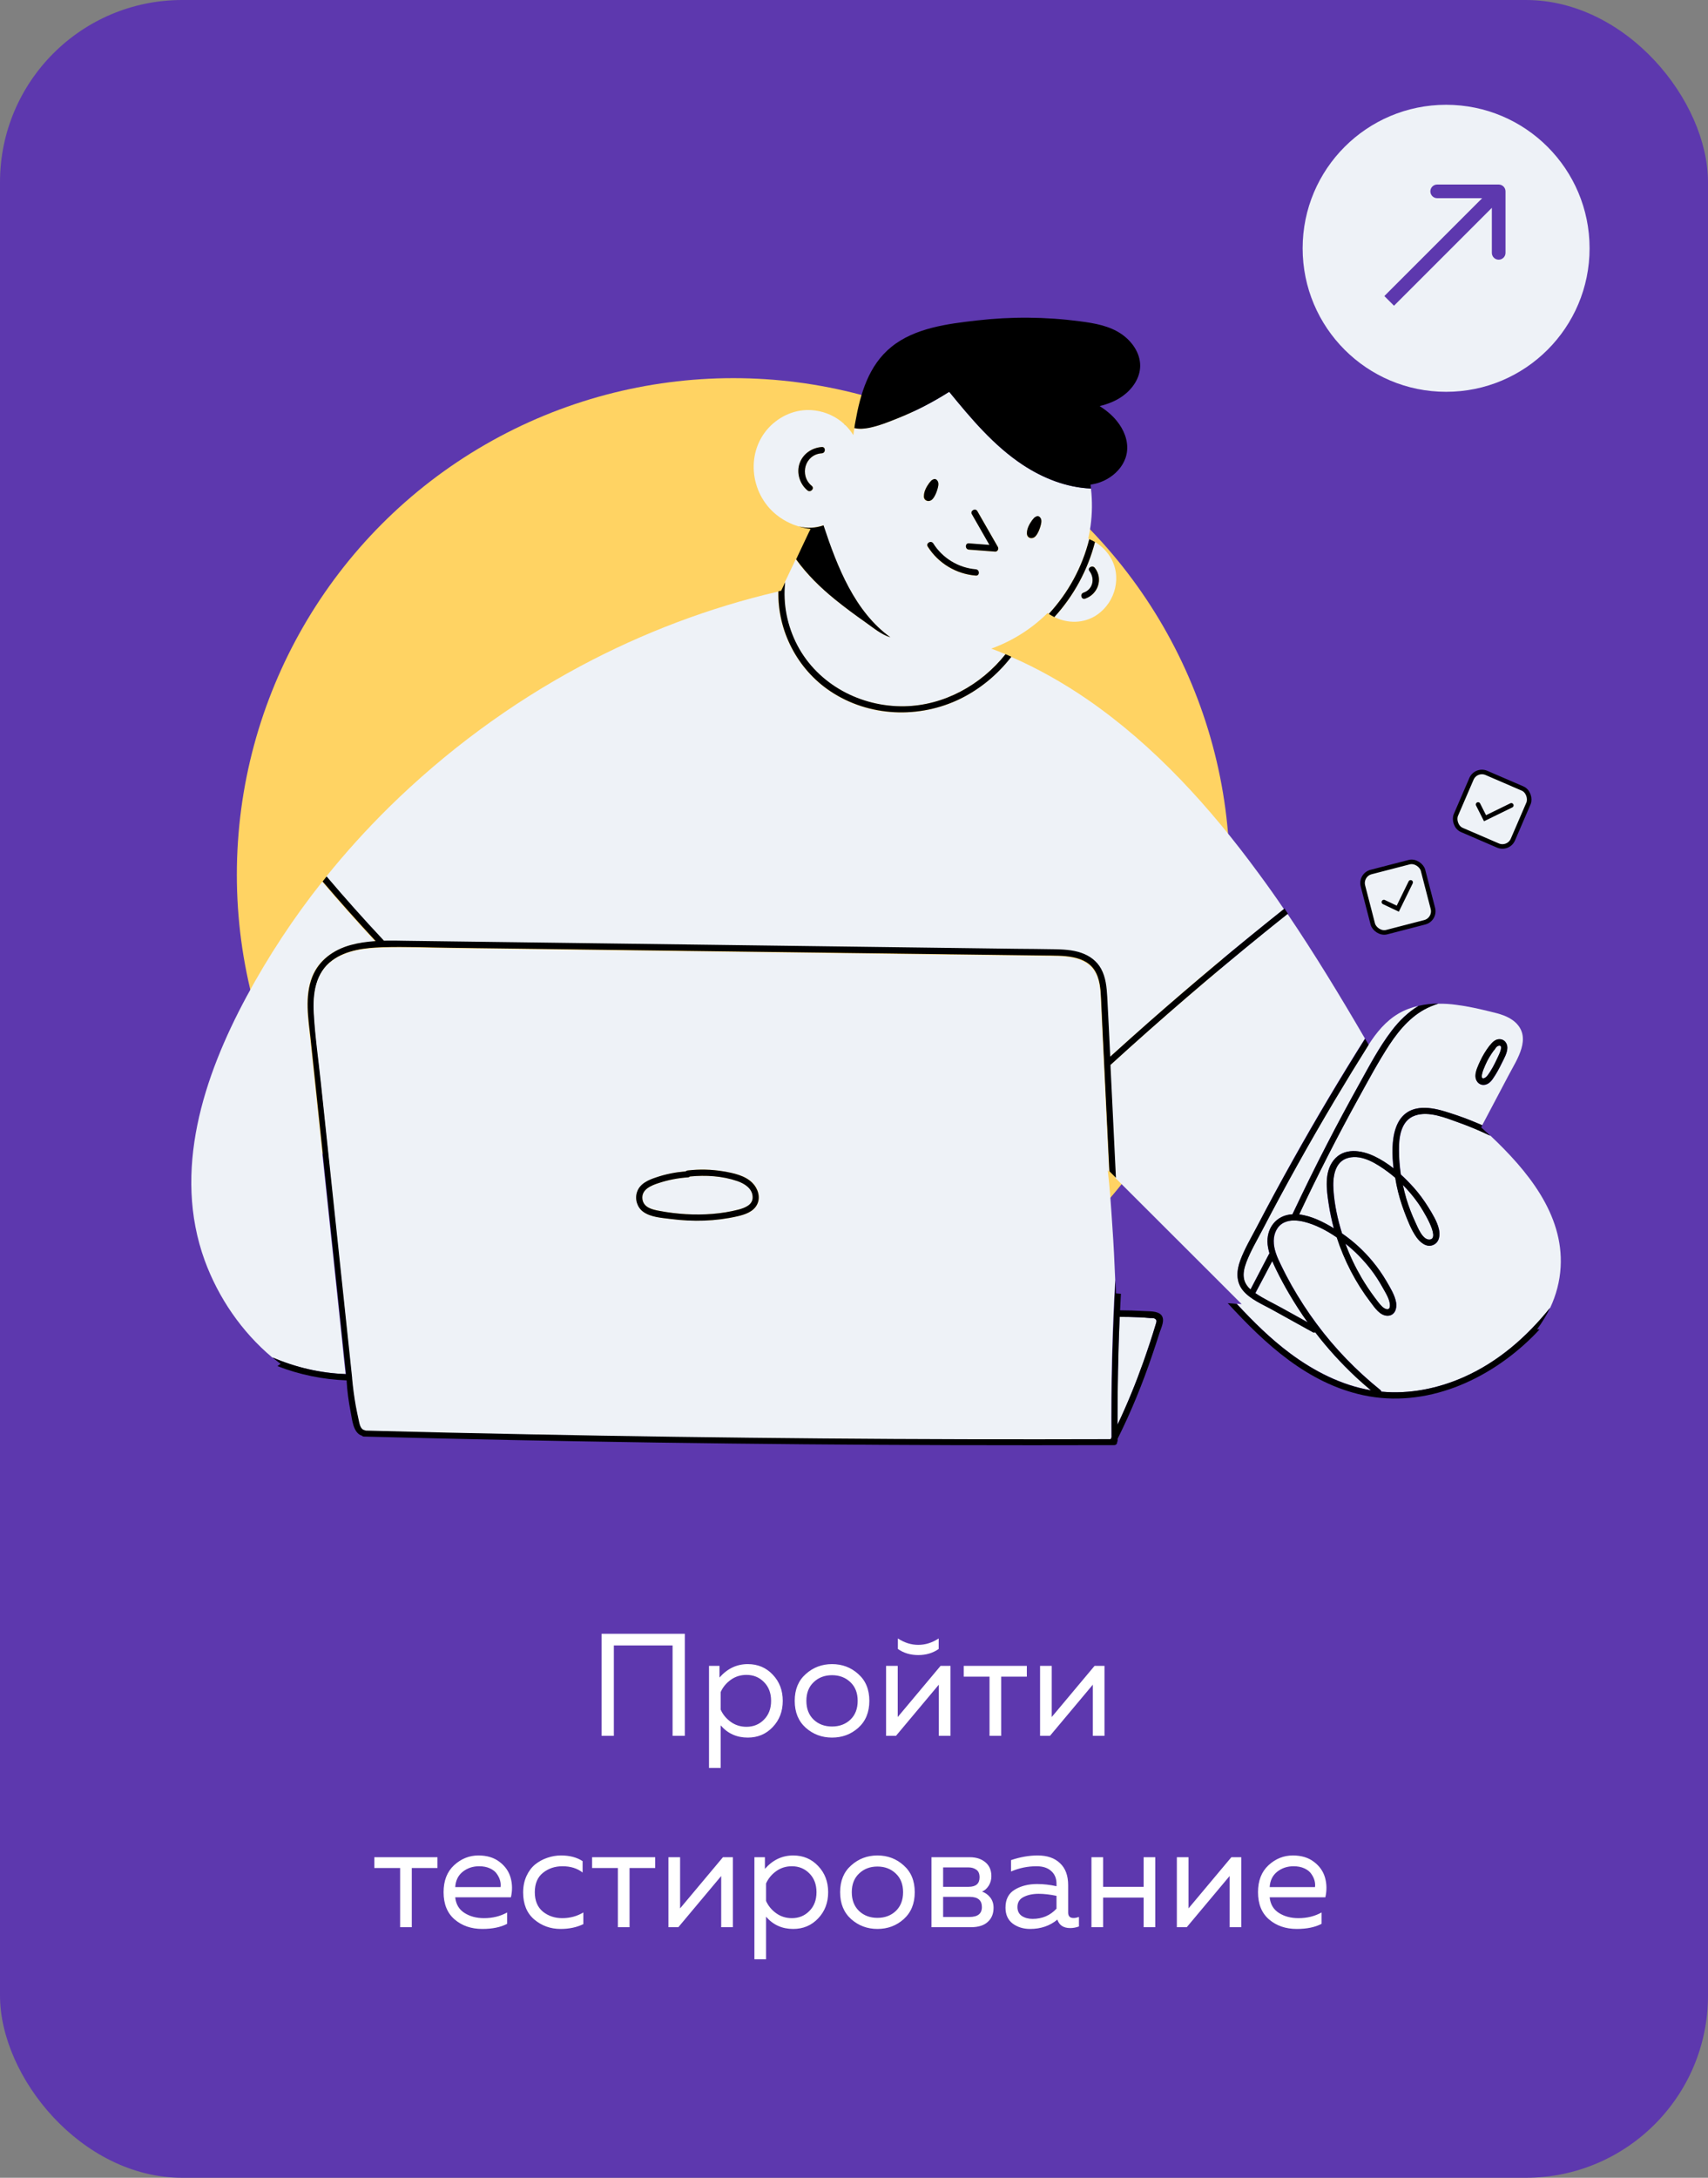 <?xml version="1.0" encoding="UTF-8"?> <svg xmlns="http://www.w3.org/2000/svg" width="375" height="478" viewBox="0 0 375 478" fill="none"><rect x="0" y="0" width="375" height="478" fill="#808080" stroke="none"/> <rect width="375" height="478" rx="40" fill="#5D38AE"></rect> <circle cx="161" cy="192" r="109" fill="#FFD363"></circle> <circle cx="317.5" cy="54.5" r="31.5" fill="#EEF2F7"></circle> <path d="M330.542 42C330.542 41.171 329.87 40.5 329.042 40.5H315.542C314.713 40.5 314.042 41.171 314.042 42C314.042 42.828 314.713 43.5 315.542 43.5L327.542 43.5V55.5C327.542 56.328 328.213 57 329.042 57C329.87 57 330.542 56.328 330.542 55.5V42ZM306.061 67.102L330.102 43.06L327.981 40.939L303.939 64.981L306.061 67.102Z" fill="#5D38AE"></path> <path d="M134.773 381H132.085V358.6H150.357V381H147.669V361.16H134.773V381ZM157.969 368.2C159.697 366.237 161.766 365.256 164.177 365.256C166.374 365.256 168.198 366.024 169.649 367.56C171.121 369.096 171.857 371.016 171.857 373.32C171.857 375.624 171.121 377.544 169.649 379.08C168.198 380.616 166.374 381.384 164.177 381.384C161.745 381.384 159.761 380.488 158.225 378.696V388.04H155.665V365.64H157.969V368.2ZM167.729 377.448C168.774 376.403 169.297 375.027 169.297 373.32C169.297 371.613 168.774 370.237 167.729 369.192C166.705 368.147 165.425 367.624 163.889 367.624C162.588 367.624 161.436 367.987 160.433 368.712C159.43 369.437 158.694 370.333 158.225 371.4V375.24C158.694 376.307 159.43 377.203 160.433 377.928C161.436 378.653 162.588 379.016 163.889 379.016C165.425 379.016 166.705 378.493 167.729 377.448ZM176.916 379.24C175.295 377.789 174.484 375.816 174.484 373.32C174.484 370.824 175.295 368.861 176.916 367.432C178.537 365.981 180.457 365.256 182.676 365.256C184.916 365.256 186.836 365.981 188.436 367.432C190.057 368.861 190.868 370.824 190.868 373.32C190.868 375.816 190.057 377.789 188.436 379.24C186.836 380.669 184.916 381.384 182.676 381.384C180.457 381.384 178.537 380.669 176.916 379.24ZM186.708 377.448C187.775 376.424 188.308 375.048 188.308 373.32C188.308 371.592 187.775 370.227 186.708 369.224C185.641 368.2 184.297 367.688 182.676 367.688C181.055 367.688 179.711 368.2 178.644 369.224C177.577 370.227 177.044 371.592 177.044 373.32C177.044 375.048 177.577 376.424 178.644 377.448C179.711 378.451 181.055 378.952 182.676 378.952C184.297 378.952 185.641 378.451 186.708 377.448ZM206.092 361.928C204.833 362.824 203.34 363.272 201.612 363.272C199.884 363.272 198.391 362.824 197.132 361.928V359.624C198.561 360.563 200.055 361.032 201.612 361.032C203.169 361.032 204.663 360.563 206.092 359.624V361.928ZM196.716 381H194.54V365.64H197.1V376.872L206.508 365.64H208.684V381H206.124V369.768L196.716 381ZM219.815 381H217.255V368.008H211.591V365.64H225.447V368.008H219.815V381ZM230.528 381H228.352V365.64H230.912V376.872L240.32 365.64H242.496V381H239.936V369.768L230.528 381ZM90.409 423H87.849V410.008H82.185V407.64H96.041V410.008H90.409V423ZM97.39 415.32C97.39 412.803 98.158 410.829 99.694 409.4C101.251 407.971 103.033 407.256 105.038 407.256C106.915 407.256 108.462 407.725 109.678 408.664C110.915 409.603 111.726 410.765 112.11 412.152C112.494 413.517 112.515 414.947 112.174 416.44H99.95C100.099 417.955 100.771 419.096 101.966 419.864C103.161 420.632 104.601 421.016 106.286 421.016C108.163 421.016 109.849 420.6 111.342 419.768V422.264C109.913 423.011 108.099 423.384 105.902 423.384C103.47 423.384 101.443 422.691 99.822 421.304C98.201 419.917 97.39 417.923 97.39 415.32ZM109.902 414.2C109.966 413.752 109.934 413.283 109.806 412.792C109.678 412.301 109.443 411.811 109.102 411.32C108.782 410.829 108.281 410.424 107.598 410.104C106.915 409.784 106.115 409.624 105.198 409.624C103.811 409.624 102.606 410.029 101.582 410.84C100.579 411.651 100.035 412.771 99.95 414.2H109.902ZM114.859 415.384C114.859 414.04 115.104 412.835 115.595 411.768C116.086 410.701 116.726 409.848 117.515 409.208C118.326 408.568 119.211 408.088 120.171 407.768C121.152 407.427 122.155 407.256 123.179 407.256C125.078 407.256 126.656 407.672 127.915 408.504V411C126.742 410.083 125.27 409.624 123.499 409.624C121.835 409.624 120.406 410.104 119.211 411.064C118.016 412.024 117.419 413.443 117.419 415.32C117.419 417.176 118.006 418.595 119.179 419.576C120.374 420.536 121.792 421.016 123.435 421.016C125.142 421.016 126.688 420.6 128.075 419.768V422.328C126.624 423.032 124.96 423.384 123.083 423.384C120.864 423.384 118.934 422.691 117.291 421.304C115.67 419.917 114.859 417.944 114.859 415.384ZM138.221 423H135.661V410.008H129.997V407.64H143.853V410.008H138.221V423ZM148.935 423H146.759V407.64H149.319V418.872L158.727 407.64H160.903V423H158.343V411.768L148.935 423ZM167.938 410.2C169.666 408.237 171.735 407.256 174.146 407.256C176.343 407.256 178.167 408.024 179.618 409.56C181.09 411.096 181.826 413.016 181.826 415.32C181.826 417.624 181.09 419.544 179.618 421.08C178.167 422.616 176.343 423.384 174.146 423.384C171.714 423.384 169.73 422.488 168.194 420.696V430.04H165.634V407.64H167.938V410.2ZM177.698 419.448C178.743 418.403 179.266 417.027 179.266 415.32C179.266 413.613 178.743 412.237 177.698 411.192C176.674 410.147 175.394 409.624 173.858 409.624C172.556 409.624 171.404 409.987 170.402 410.712C169.399 411.437 168.663 412.333 168.194 413.4V417.24C168.663 418.307 169.399 419.203 170.402 419.928C171.404 420.653 172.556 421.016 173.858 421.016C175.394 421.016 176.674 420.493 177.698 419.448ZM186.885 421.24C185.263 419.789 184.453 417.816 184.453 415.32C184.453 412.824 185.263 410.861 186.885 409.432C188.506 407.981 190.426 407.256 192.645 407.256C194.885 407.256 196.805 407.981 198.405 409.432C200.026 410.861 200.837 412.824 200.837 415.32C200.837 417.816 200.026 419.789 198.405 421.24C196.805 422.669 194.885 423.384 192.645 423.384C190.426 423.384 188.506 422.669 186.885 421.24ZM196.677 419.448C197.743 418.424 198.277 417.048 198.277 415.32C198.277 413.592 197.743 412.227 196.677 411.224C195.61 410.2 194.266 409.688 192.645 409.688C191.023 409.688 189.679 410.2 188.613 411.224C187.546 412.227 187.013 413.592 187.013 415.32C187.013 417.048 187.546 418.424 188.613 419.448C189.679 420.451 191.023 420.952 192.645 420.952C194.266 420.952 195.61 420.451 196.677 419.448ZM213.181 423H204.509V407.64H212.925C214.311 407.64 215.442 408.003 216.317 408.728C217.213 409.453 217.661 410.477 217.661 411.8C217.661 412.568 217.469 413.261 217.085 413.88C216.701 414.499 216.21 414.936 215.613 415.192C216.317 415.427 216.914 415.853 217.405 416.472C217.895 417.091 218.141 417.848 218.141 418.744C218.141 420.045 217.714 421.08 216.861 421.848C216.029 422.616 214.802 423 213.181 423ZM207.069 416.344V420.76H212.829C214.663 420.76 215.581 420.035 215.581 418.584C215.581 417.091 214.695 416.344 212.925 416.344H207.069ZM207.069 409.88V414.136H212.669C214.269 414.136 215.069 413.443 215.069 412.056C215.069 411.267 214.834 410.712 214.365 410.392C213.895 410.051 213.33 409.88 212.669 409.88H207.069ZM234.52 419.8C234.52 420.589 234.915 420.984 235.704 420.984C236.045 420.984 236.44 420.909 236.888 420.76V422.84C236.248 423.075 235.608 423.192 234.968 423.192C233.496 423.192 232.557 422.573 232.152 421.336C230.509 422.701 228.515 423.384 226.168 423.384C224.675 423.384 223.395 422.989 222.328 422.2C221.283 421.389 220.76 420.227 220.76 418.712C220.76 416.899 221.432 415.587 222.776 414.776C224.141 413.944 225.784 413.528 227.704 413.528C229.112 413.528 230.531 413.688 231.96 414.008V413.464C231.96 412.291 231.576 411.363 230.808 410.68C230.04 409.976 228.963 409.624 227.576 409.624C225.635 409.624 223.768 410.008 221.976 410.776V408.28C223.981 407.597 225.933 407.256 227.832 407.256C229.923 407.256 231.555 407.821 232.728 408.952C233.923 410.061 234.52 411.672 234.52 413.784V419.8ZM223.384 418.584C223.384 419.437 223.704 420.088 224.344 420.536C225.005 420.963 225.795 421.176 226.712 421.176C228.824 421.176 230.573 420.429 231.96 418.936V416.12C230.509 415.821 229.208 415.672 228.056 415.672C226.755 415.672 225.645 415.907 224.728 416.376C223.832 416.824 223.384 417.56 223.384 418.584ZM242.194 423H239.634V407.64H242.194V414.136H251.09V407.64H253.65V423H251.09V416.504H242.194V423ZM260.56 423H258.384V407.64H260.944V418.872L270.352 407.64H272.528V423H269.968V411.768L260.56 423ZM276.203 415.32C276.203 412.803 276.971 410.829 278.507 409.4C280.064 407.971 281.845 407.256 283.851 407.256C285.728 407.256 287.275 407.725 288.491 408.664C289.728 409.603 290.539 410.765 290.923 412.152C291.307 413.517 291.328 414.947 290.987 416.44H278.763C278.912 417.955 279.584 419.096 280.779 419.864C281.973 420.632 283.413 421.016 285.099 421.016C286.976 421.016 288.661 420.6 290.155 419.768V422.264C288.725 423.011 286.912 423.384 284.715 423.384C282.283 423.384 280.256 422.691 278.635 421.304C277.013 419.917 276.203 417.923 276.203 415.32ZM288.715 414.2C288.779 413.752 288.747 413.283 288.619 412.792C288.491 412.301 288.256 411.811 287.915 411.32C287.595 410.829 287.093 410.424 286.411 410.104C285.728 409.784 284.928 409.624 284.011 409.624C282.624 409.624 281.419 410.029 280.395 410.84C279.392 411.651 278.848 412.771 278.763 414.2H288.715Z" fill="white"></path> <path d="M310.768 268.313C311.269 269.378 312.303 272.133 313.837 272.071C316.499 271.945 312.021 264.994 311.426 264.179C310.392 262.708 309.265 261.33 307.981 260.077C308.2 261.111 308.482 262.144 308.764 263.177C309.328 264.931 309.985 266.653 310.768 268.313Z" fill="#EEF2F7"></path> <path d="M301.781 284.753C302.313 285.442 302.845 286.225 303.472 286.82C304.067 287.352 305.131 287.822 305.163 286.663C305.225 285.286 304.161 283.72 303.534 282.561C302.783 281.215 301.937 279.899 300.998 278.678C299.37 276.58 297.491 274.639 295.393 273.01C296.363 275.641 297.553 278.146 298.962 280.557C299.808 281.998 300.747 283.407 301.781 284.753Z" fill="#EEF2F7"></path> <path d="M305.037 229.295C302.595 233.053 300.466 237.03 298.273 240.975C293.639 249.368 289.286 257.916 285.215 266.559C287.908 266.872 290.57 268.219 292.825 269.597C292.355 267.812 291.948 266.027 291.697 264.211C291.228 261.142 290.727 257.322 292.762 254.691C294.985 251.841 298.837 252.405 301.718 253.783C303.19 254.503 304.63 255.411 305.946 256.445C305.225 250.558 305.695 243.011 312.866 243.167C314.808 243.199 316.686 243.762 318.503 244.357C320.476 244.984 322.417 245.704 324.327 246.518C324.703 246.675 325.047 246.831 325.423 246.988C327.365 243.293 329.338 239.597 331.279 235.902C333.064 232.52 336.352 227.792 332.72 224.41C331.185 223.001 329.15 222.5 327.177 222.03C324.734 221.435 322.292 220.871 319.787 220.558C318.471 220.37 317.094 220.276 315.747 220.308C315.183 220.464 314.651 220.652 314.119 220.903C310.236 222.5 307.355 225.788 305.037 229.295ZM324.985 232.959C325.548 231.738 326.237 230.61 327.052 229.545C327.083 229.483 327.146 229.452 327.177 229.42C327.741 228.669 328.461 227.98 329.525 228.136C330.434 228.262 330.966 229.107 330.966 229.984C330.966 231.111 330.214 232.364 329.745 233.366C329.15 234.556 328.523 235.714 327.772 236.81C327.239 237.593 326.457 238.282 325.423 238.126C324.515 237.969 323.983 237.124 323.983 236.247C323.951 235.119 324.546 233.93 324.985 232.959Z" fill="#EEF2F7"></path> <path d="M277.167 269.91C275.946 272.227 274.568 274.544 273.629 277.018C273.191 278.208 272.846 279.523 273.128 280.807C273.347 281.715 273.879 282.436 274.537 283.031C275.884 280.432 277.261 277.832 278.608 275.233C278.639 275.171 278.671 275.139 278.702 275.108C278.514 274.482 278.389 273.824 278.295 273.167C277.95 269.659 280.174 266.684 283.744 266.528C286.186 261.361 288.691 256.225 291.322 251.152C293.639 246.674 296.019 242.259 298.461 237.844C300.653 233.898 302.783 229.827 305.538 226.226C307.198 224.034 309.14 222.186 311.426 220.777C309.923 221.122 308.451 221.654 307.104 222.437C304.255 224.097 302.188 226.633 300.434 229.389L300.403 229.358C297.866 233.397 295.393 237.437 292.95 241.539C287.47 250.808 282.178 260.296 277.167 269.91Z" fill="#EEF2F7"></path> <path d="M243.786 233.742C243.755 233.742 243.755 233.773 243.724 233.773C243.755 234.305 243.786 234.838 243.786 235.37C244.162 243.105 244.538 250.839 244.914 258.574C251.74 265.369 258.535 272.196 265.362 278.991C267.773 281.402 270.216 283.845 272.627 286.256L271.656 286.162C271.625 286.162 271.562 286.162 271.531 286.162C275.163 290.077 278.953 293.834 283.243 297.028C288.503 300.943 294.485 304.012 300.998 305.139C299.871 304.199 298.775 303.229 297.679 302.227C294.422 299.22 291.447 295.932 288.754 292.394C288.597 292.457 288.41 292.457 288.19 292.363C285.278 290.766 282.397 289.137 279.485 287.54C277.262 286.319 274.475 285.192 272.846 283.156C271.312 281.246 271.5 278.772 272.314 276.611C273.253 274.138 274.6 271.82 275.821 269.503C278.451 264.43 281.176 259.42 283.963 254.409C288.973 245.453 294.203 236.654 299.683 227.949C294.265 218.648 288.691 209.473 282.679 200.58C280.925 201.957 279.203 203.367 277.449 204.776C265.957 214.139 254.715 223.784 243.786 233.742Z" fill="#EEF2F7"></path> <path d="M287.094 290.233C285.654 288.229 284.307 286.131 283.055 284.002C282.053 282.279 281.113 280.557 280.236 278.772C279.923 278.115 279.61 277.457 279.328 276.799C278.107 279.148 276.854 281.497 275.633 283.845C277.449 285.098 279.516 286.037 281.426 287.102C283.305 288.135 285.215 289.169 287.094 290.233Z" fill="#EEF2F7"></path> <path d="M251.02 298.97C251.991 296.183 252.93 293.396 253.776 290.577C253.932 290.045 254.057 289.669 253.462 289.387C253.181 289.262 252.742 289.293 252.429 289.293C251.677 289.231 250.895 289.168 250.143 289.137C248.703 289.074 247.262 289.043 245.822 289.043C245.477 296.934 245.321 304.826 245.352 312.717C247.481 308.239 249.36 303.636 251.02 298.97Z" fill="#EEF2F7"></path> <path d="M75.095 294.147C72.777 272.133 70.429 250.15 68.112 228.136C67.642 223.658 66.796 218.773 68.487 214.452C69.928 210.788 73.122 208.533 76.848 207.5C78.665 206.999 80.512 206.748 82.391 206.623C78.414 202.364 74.531 197.98 70.742 193.534C64.479 201.425 58.905 209.88 54.114 218.773C44.688 236.278 37.83 257.071 44.939 276.643C47.945 284.847 53.049 292.3 59.751 297.936C64.823 300.128 70.303 301.381 75.877 301.6C75.596 299.158 75.345 296.653 75.095 294.147Z" fill="#EEF2F7"></path> <path d="M310.674 244.859C307.574 245.955 307.136 249.65 307.167 252.468C307.167 254.253 307.324 256.038 307.574 257.791C308.576 258.7 309.516 259.67 310.392 260.641C311.582 261.988 312.647 263.428 313.586 264.931C314.495 266.403 315.528 268.094 315.935 269.785C316.217 271.1 316.06 272.666 314.682 273.261C313.211 273.887 311.833 272.697 311.019 271.57C309.86 269.942 309.077 267.875 308.357 265.996C307.637 264.054 307.042 262.082 306.635 260.077C306.541 259.608 306.447 259.075 306.353 258.512C305.82 258.073 305.288 257.635 304.756 257.228C302.407 255.474 299.182 253.345 296.082 254.128C292.919 254.911 292.574 258.574 292.794 261.267C293.013 264.461 293.702 267.656 294.672 270.724C297.178 272.447 299.432 274.513 301.374 276.862C302.501 278.24 303.534 279.68 304.443 281.246C305.257 282.655 306.259 284.252 306.541 285.881C306.76 287.133 306.321 288.699 304.787 288.793C303.065 288.887 301.843 287.008 300.935 285.818C297.679 281.559 295.173 276.705 293.514 271.601C291.322 270.098 288.848 268.783 286.28 268.157C284.871 267.812 283.274 267.687 281.927 268.344C280.424 269.096 279.704 270.724 279.673 272.321C279.641 274.232 280.456 276.017 281.27 277.676C281.99 279.179 282.773 280.682 283.587 282.123C285.247 285.035 287.063 287.853 289.067 290.546C293.075 295.964 297.835 300.849 303.065 305.076C303.221 305.202 303.284 305.327 303.284 305.452C309.453 306.047 315.747 304.763 321.415 302.258C329.024 298.876 335.225 293.427 340.36 287.039C341.644 284.284 342.458 281.309 342.646 278.115C343.304 266.434 335.256 256.852 327.271 249.305C325.048 248.209 322.762 247.238 320.413 246.424C317.501 245.391 313.743 243.763 310.674 244.859Z" fill="#EEF2F7"></path> <path d="M175.051 141.677C179.591 150.288 188.954 155.205 198.568 155.017C207.242 154.86 215.415 150.32 220.739 143.587C219.705 143.149 218.672 142.741 217.639 142.366C222.148 140.737 226.281 138.17 229.726 134.819C229.82 134.725 229.914 134.631 230.008 134.537C230.102 134.6 230.164 134.662 230.258 134.725C234.548 130.09 237.617 124.454 239.152 118.316C239.089 118.285 238.995 118.254 238.932 118.222C239.12 117.314 239.308 116.406 239.433 115.467C239.809 112.742 239.841 109.955 239.527 107.231C234.204 107.012 229.037 105.007 224.559 102.033C218.171 97.805 213.192 91.855 208.401 85.999C204.831 88.285 201.042 90.227 197.065 91.824C195.061 92.638 192.994 93.452 190.896 93.891C189.8 94.11 188.673 94.235 187.577 94.047C187.483 94.548 187.42 95.049 187.357 95.519C186.856 94.674 186.23 93.922 185.541 93.264C185.447 93.202 185.385 93.139 185.322 93.045C183.568 91.448 181.345 90.415 178.965 90.102C175.364 89.601 171.825 90.916 169.226 93.421C163.621 98.87 164.498 108.233 170.51 113.024C171.45 113.776 172.483 114.402 173.548 114.872C173.923 115.059 174.33 115.216 174.738 115.341C174.8 115.373 174.863 115.373 174.925 115.404C175.082 115.467 175.27 115.498 175.427 115.56C175.458 115.56 175.489 115.56 175.489 115.56C177.243 115.968 179.09 115.874 180.75 115.279C183.756 124.391 187.608 134.193 195.437 139.861C193.401 139.234 191.679 137.762 189.988 136.573C187.702 134.944 185.416 133.285 183.224 131.5C180.061 128.932 177.118 126.051 174.706 122.763C173.923 124.422 173.109 126.113 172.326 127.773C171.825 132.564 172.827 137.449 175.051 141.677ZM226.626 114.214C226.688 114.12 226.751 114.057 226.814 113.995C226.876 113.901 226.939 113.838 227.002 113.776C227.064 113.682 227.158 113.619 227.221 113.588C227.659 113.243 228.129 113.181 228.505 113.838C228.818 114.339 228.567 115.122 228.411 115.654C228.254 116.249 227.972 116.876 227.628 117.408C227.315 117.878 226.908 118.222 226.313 118.16C225.749 118.097 225.405 117.627 225.436 117.095C225.467 116.03 226 115.028 226.626 114.214ZM212.722 119.287C214.225 119.412 215.76 119.506 217.263 119.631C215.979 117.377 214.695 115.153 213.411 112.899C212.973 112.147 214.163 111.458 214.601 112.21C216.104 114.84 217.607 117.439 219.11 120.07C219.361 120.477 219.048 121.134 218.515 121.103C216.605 120.947 214.664 120.821 212.753 120.665C211.845 120.571 211.845 119.224 212.722 119.287ZM214.225 124.986C215.102 125.049 215.102 126.427 214.225 126.364C209.904 126.02 205.99 123.671 203.672 120.007C203.203 119.256 204.392 118.567 204.862 119.318C206.898 122.512 210.405 124.673 214.225 124.986ZM203.985 106.041C204.048 105.947 204.111 105.884 204.173 105.822C204.236 105.728 204.299 105.665 204.361 105.602C204.424 105.508 204.518 105.446 204.58 105.415C205.019 105.07 205.489 105.007 205.864 105.665C206.177 106.166 205.927 106.949 205.77 107.481C205.614 108.076 205.332 108.703 204.987 109.235C204.674 109.705 204.267 110.049 203.672 109.986C203.109 109.924 202.764 109.454 202.795 108.922C202.827 107.888 203.39 106.855 203.985 106.041ZM180.437 99.496C176.679 99.747 175.427 104.381 178.245 106.667C178.934 107.231 177.963 108.202 177.274 107.638C175.583 106.26 174.832 103.817 175.552 101.719C176.272 99.621 178.245 98.243 180.437 98.118C181.314 98.056 181.314 99.433 180.437 99.496Z" fill="#EEF2F7"></path> <path d="M240.811 134.976C244.976 132.157 246.417 126.364 243.661 122.105C242.847 120.821 241.72 119.757 240.436 118.974C238.839 125.08 235.77 130.779 231.511 135.445C234.423 136.886 237.993 136.886 240.811 134.976ZM237.899 130.091C239.966 129.402 240.53 126.99 239.214 125.331C238.682 124.642 239.872 123.953 240.404 124.642C242.283 127.053 241.093 130.466 238.275 131.406C237.398 131.688 237.054 130.372 237.899 130.091Z" fill="#EEF2F7"></path> <path d="M326.551 236.09C327.396 234.963 328.085 233.617 328.68 232.364C328.993 231.738 329.338 231.08 329.494 230.391C329.62 229.859 329.588 229.389 328.962 229.546C328.555 229.671 328.336 230.047 328.116 230.391C328.054 230.454 328.022 230.516 327.96 230.548C327.24 231.55 326.582 232.615 326.081 233.773C325.799 234.431 325.423 235.245 325.329 235.965C325.173 237.124 326.112 236.685 326.551 236.09Z" fill="#EEF2F7"></path> <path d="M161.867 259.232C158.548 258.105 154.915 257.885 151.471 258.23C151.377 258.324 151.22 258.418 151.032 258.418C148.84 258.574 146.711 258.981 144.613 259.67C142.985 260.203 140.793 261.048 141.043 263.177C141.262 265.056 143.204 265.463 144.77 265.777C146.68 266.152 148.621 266.372 150.594 266.497C154.446 266.716 158.391 266.466 162.149 265.495C163.527 265.15 165.312 264.461 165.249 262.739C165.218 260.86 163.464 259.764 161.867 259.232Z" fill="#EEF2F7"></path> <path d="M84.144 206.592C85.835 206.561 87.495 206.592 89.155 206.623L105.877 206.842L172.796 207.719C183.944 207.876 195.092 208.001 206.24 208.158L222.962 208.377C225.718 208.408 228.473 208.439 231.229 208.471C233.233 208.502 235.3 208.596 237.241 209.254C239.089 209.88 240.686 211.007 241.626 212.761C242.628 214.608 242.847 216.769 242.972 218.867C243.223 223.251 243.41 227.667 243.63 232.051C246.448 229.483 249.298 226.915 252.179 224.41C261.855 215.861 271.781 207.563 281.896 199.546C280.08 196.853 278.201 194.223 276.259 191.592C265.706 177.219 253.525 163.722 238.776 153.545C233.484 149.912 227.91 146.75 222.023 144.182C219.048 148.002 215.259 151.196 210.906 153.357C201.825 157.835 190.739 157.428 182.253 151.729C175.019 146.875 170.667 138.451 170.855 129.84C155.761 133.347 141.137 138.89 127.484 146.186C112.077 154.422 97.892 164.912 85.428 177.156C80.512 182.01 75.846 187.145 71.525 192.532C75.564 197.291 79.729 201.957 84.019 206.529C84.113 206.529 84.144 206.561 84.144 206.592Z" fill="#EEF2F7"></path> <path d="M185.541 93.265C185.478 93.202 185.416 93.139 185.322 93.045C185.385 93.139 185.447 93.202 185.541 93.265Z" fill="black"></path> <path d="M190.896 93.891C192.994 93.452 195.061 92.638 197.065 91.824C201.011 90.258 204.8 88.285 208.401 86C213.223 91.887 218.171 97.805 224.559 102.033C229.037 104.976 234.204 107.012 239.527 107.231C239.496 106.949 239.465 106.667 239.433 106.385C240.154 106.26 240.843 106.104 241.532 105.853C242.502 105.509 243.473 104.976 244.35 104.287C246.01 102.972 247.231 101.125 247.45 98.995C247.701 96.584 246.698 94.235 245.195 92.388C244.131 91.073 242.847 90.039 241.438 89.131C243.223 88.693 244.945 88.035 246.479 86.939C248.609 85.405 250.331 82.993 250.331 80.269C250.331 77.451 248.515 74.914 246.26 73.349C243.598 71.501 240.279 70.937 237.148 70.53C229.632 69.528 221.991 69.466 214.476 70.342C208.119 71.062 200.854 71.971 195.718 76.135C190.708 80.175 188.892 86.438 187.796 92.607C187.702 93.045 187.639 93.515 187.577 93.954C188.673 94.204 189.8 94.11 190.896 93.891Z" fill="black"></path> <path d="M183.286 131.531C185.478 133.316 187.733 134.976 190.05 136.604C191.741 137.794 193.495 139.297 195.499 139.892C187.67 134.255 183.819 124.423 180.813 115.31C179.153 115.905 177.305 115.999 175.552 115.592C175.52 115.592 175.489 115.592 175.489 115.592C176.303 115.842 177.149 115.999 177.963 116.093C177.869 116.312 177.775 116.531 177.65 116.719C176.93 118.254 176.178 119.819 175.458 121.354C175.239 121.823 175.019 122.293 174.8 122.763C177.18 126.082 180.124 128.963 183.286 131.531Z" fill="black"></path> <path d="M231.48 135.445C235.738 130.779 238.838 125.08 240.404 118.974C239.997 118.723 239.59 118.535 239.152 118.347C237.617 124.485 234.548 130.122 230.258 134.756C230.665 135.007 231.072 135.226 231.48 135.445Z" fill="black"></path> <path d="M238.244 131.406C241.062 130.435 242.252 127.053 240.373 124.642C239.841 123.953 238.651 124.642 239.183 125.331C240.467 127.022 239.935 129.402 237.868 130.091C237.054 130.372 237.398 131.688 238.244 131.406Z" fill="black"></path> <path d="M180.437 98.118C178.245 98.275 176.272 99.621 175.552 101.719C174.832 103.818 175.583 106.229 177.274 107.638C177.932 108.202 178.902 107.231 178.245 106.667C175.426 104.35 176.71 99.715 180.437 99.496C181.314 99.433 181.314 98.056 180.437 98.118Z" fill="black"></path> <path d="M182.285 151.697C190.739 157.365 201.856 157.804 210.937 153.326C215.29 151.165 219.079 148.002 222.054 144.151C221.616 143.963 221.177 143.775 220.77 143.587C215.447 150.32 207.274 154.86 198.599 155.017C188.986 155.205 179.623 150.257 175.082 141.677C172.859 137.449 171.857 132.564 172.389 127.804C172.107 128.431 171.794 129.057 171.512 129.652C171.324 129.683 171.105 129.746 170.917 129.777C170.698 138.42 175.051 146.875 182.285 151.697Z" fill="black"></path> <path d="M275.821 269.534C274.6 271.851 273.222 274.169 272.314 276.643C271.5 278.835 271.312 281.277 272.846 283.187C274.474 285.223 277.293 286.319 279.485 287.571C282.397 289.168 285.278 290.797 288.19 292.394C288.378 292.519 288.597 292.519 288.754 292.425C291.447 295.932 294.453 299.22 297.679 302.258C298.743 303.26 299.871 304.231 300.998 305.17C294.516 304.074 288.503 300.974 283.243 297.06C278.952 293.866 275.163 290.108 271.531 286.194C270.873 286.131 270.216 286.068 269.558 286.037C277.794 295.024 287.094 303.604 299.307 306.235C312.991 309.178 326.77 302.978 336.415 293.458C336.947 292.926 337.511 292.362 338.012 291.799C337.824 291.799 337.667 291.768 337.479 291.768C338.575 290.264 339.546 288.699 340.329 287.039C335.193 293.427 328.993 298.876 321.384 302.258C315.747 304.763 309.453 306.047 303.253 305.452C303.253 305.327 303.159 305.17 303.033 305.076C297.773 300.849 293.044 295.964 289.036 290.546C287.032 287.853 285.215 285.035 283.556 282.123C282.742 280.651 281.959 279.179 281.238 277.676C280.424 276.016 279.61 274.2 279.641 272.321C279.673 270.693 280.362 269.064 281.896 268.344C283.243 267.687 284.84 267.843 286.249 268.156C288.817 268.783 291.29 270.098 293.482 271.601C295.142 276.705 297.647 281.559 300.904 285.818C301.812 287.008 303.002 288.887 304.756 288.793C306.259 288.699 306.728 287.164 306.509 285.88C306.227 284.252 305.225 282.655 304.411 281.246C303.503 279.711 302.501 278.24 301.342 276.862C299.401 274.513 297.146 272.446 294.641 270.724C293.67 267.655 292.981 264.461 292.762 261.267C292.574 258.574 292.919 254.91 296.05 254.127C299.119 253.345 302.376 255.505 304.724 257.228C305.288 257.635 305.82 258.073 306.321 258.511C306.415 259.075 306.509 259.576 306.603 260.077C307.01 262.081 307.605 264.085 308.326 265.996C309.046 267.875 309.829 269.941 310.987 271.57C311.801 272.697 313.179 273.887 314.651 273.261C316.029 272.666 316.217 271.1 315.904 269.785C315.528 268.062 314.463 266.403 313.555 264.931C312.616 263.428 311.551 261.956 310.361 260.641C309.484 259.67 308.545 258.699 307.543 257.791C307.292 256.038 307.136 254.253 307.136 252.468C307.104 249.618 307.543 245.923 310.643 244.858C313.712 243.794 317.469 245.391 320.35 246.424C322.699 247.27 324.985 248.24 327.208 249.305C327.02 249.117 326.832 248.961 326.645 248.773C326.175 248.334 325.705 247.896 325.204 247.457C325.298 247.301 325.361 247.144 325.455 246.988C325.079 246.831 324.734 246.675 324.359 246.518C322.448 245.704 320.507 244.984 318.534 244.357C316.718 243.762 314.839 243.199 312.897 243.167C305.726 243.011 305.288 250.558 305.977 256.445C304.662 255.411 303.221 254.472 301.749 253.783C298.837 252.405 295.017 251.841 292.793 254.691C290.727 257.321 291.259 261.142 291.729 264.211C292.011 266.027 292.386 267.812 292.856 269.597C290.57 268.219 287.94 266.872 285.247 266.559C289.318 257.885 293.67 249.368 298.305 240.975C300.466 237.061 302.595 233.053 305.069 229.295C307.386 225.788 310.236 222.5 314.213 220.871C314.745 220.652 315.309 220.464 315.841 220.276C314.369 220.276 312.897 220.433 311.457 220.777C309.171 222.155 307.23 224.034 305.57 226.226C302.814 229.827 300.685 233.898 298.493 237.844C296.05 242.228 293.639 246.675 291.353 251.153C288.723 256.225 286.217 261.361 283.775 266.528C280.174 266.685 277.95 269.659 278.326 273.167C278.389 273.824 278.545 274.482 278.733 275.108C278.702 275.139 278.671 275.202 278.639 275.233C277.293 277.833 275.915 280.432 274.568 283.031C273.911 282.436 273.378 281.716 273.159 280.807C272.846 279.524 273.222 278.208 273.66 277.018C274.6 274.576 275.978 272.227 277.199 269.91C282.209 260.296 287.501 250.808 293.044 241.508C295.487 237.405 297.96 233.366 300.497 229.326C300.246 228.888 299.996 228.449 299.714 228.011C294.265 236.685 289.004 245.516 283.994 254.472C281.176 259.451 278.483 264.461 275.821 269.534ZM300.998 278.647C301.937 279.868 302.783 281.183 303.534 282.53C304.161 283.688 305.225 285.254 305.163 286.632C305.1 287.791 304.035 287.352 303.472 286.788C302.845 286.194 302.313 285.442 301.781 284.722C300.779 283.375 299.839 281.966 298.962 280.494C297.553 278.083 296.332 275.578 295.393 272.947C297.491 274.607 299.37 276.549 300.998 278.647ZM311.426 264.179C311.989 264.994 316.499 271.945 313.837 272.071C312.302 272.133 311.269 269.378 310.768 268.313C309.985 266.653 309.328 264.931 308.795 263.177C308.482 262.144 308.232 261.111 308.012 260.077C309.265 261.361 310.424 262.739 311.426 264.179ZM279.328 276.799C279.61 277.457 279.923 278.114 280.236 278.772C281.113 280.557 282.053 282.311 283.055 284.002C284.307 286.131 285.654 288.229 287.094 290.233C285.184 289.168 283.305 288.135 281.395 287.07C279.485 286.006 277.418 285.066 275.602 283.814C276.854 281.496 278.107 279.148 279.328 276.799Z" fill="black"></path> <path d="M325.392 238.094C326.425 238.251 327.208 237.562 327.741 236.779C328.492 235.714 329.15 234.524 329.713 233.334C330.214 232.332 330.935 231.111 330.935 229.952C330.935 229.076 330.402 228.23 329.494 228.105C328.461 227.948 327.741 228.637 327.146 229.389C327.114 229.42 327.052 229.483 327.02 229.514C326.206 230.579 325.517 231.706 324.954 232.927C324.515 233.898 323.92 235.088 323.92 236.184C323.951 237.092 324.484 237.938 325.392 238.094ZM325.361 235.965C325.455 235.245 325.83 234.43 326.112 233.773C326.613 232.614 327.24 231.55 327.991 230.547C328.054 230.516 328.116 230.454 328.148 230.391C328.367 230.046 328.586 229.671 328.993 229.545C329.619 229.358 329.651 229.827 329.525 230.391C329.338 231.08 328.993 231.706 328.711 232.364C328.116 233.648 327.427 234.994 326.582 236.09C326.112 236.685 325.173 237.124 325.361 235.965Z" fill="black"></path> <path d="M76.974 309.836C77.318 311.527 77.506 314.533 79.479 315.128C79.573 315.253 79.729 315.316 79.948 315.316C101.399 315.88 122.849 316.318 144.3 316.631C165.75 316.944 187.201 317.132 208.651 317.195C220.645 317.226 232.638 317.226 244.632 317.195C245.07 317.195 245.289 316.85 245.289 316.506C245.352 316.412 245.383 316.287 245.383 316.161C245.383 316.036 245.383 315.911 245.383 315.786C248.358 309.836 250.863 303.667 252.993 297.373C253.556 295.776 254.057 294.147 254.59 292.519C254.934 291.423 255.874 289.701 254.966 288.636C254.089 287.665 252.21 287.853 251.051 287.759C249.329 287.665 247.638 287.603 245.916 287.603C245.978 286.381 246.041 285.191 246.104 283.97C245.728 283.939 245.383 283.907 245.008 283.876C244.976 282.874 244.945 281.841 244.914 280.839C244.256 292.362 243.974 303.886 244.068 315.41C244.037 315.473 244.005 315.535 243.974 315.598C243.943 315.66 243.912 315.723 243.912 315.786C222.712 315.848 201.512 315.786 180.343 315.629C158.892 315.441 137.442 315.159 115.991 314.721C104.123 314.502 92.224 314.22 80.356 313.907C80.293 313.876 80.199 313.813 80.105 313.813C79.134 313.594 78.978 312.278 78.79 311.464C78.539 310.462 78.32 309.429 78.163 308.395C77.819 306.454 77.569 304.512 77.381 302.54C77.381 302.477 77.381 302.446 77.381 302.383C75.095 280.807 72.809 259.232 70.523 237.656C69.99 232.552 69.239 227.447 68.957 222.343C68.707 218.084 69.27 213.481 72.997 210.757C76.128 208.471 80.23 208.032 83.957 207.907C88.967 207.75 94.009 207.97 99.05 208.032C120.751 208.314 142.452 208.596 164.153 208.878C185.854 209.16 207.555 209.441 229.256 209.723C233.171 209.786 238.651 209.41 240.686 213.606C241.657 215.579 241.657 217.896 241.782 220.057C241.907 222.719 242.033 225.381 242.158 228.042C242.628 237.719 243.097 247.395 243.567 257.071C244.037 257.541 244.538 258.042 245.008 258.511C244.632 250.777 244.256 243.042 243.88 235.307C243.849 234.775 243.818 234.243 243.818 233.71C243.849 233.71 243.849 233.679 243.88 233.679C254.809 223.721 266.051 214.045 277.543 204.744C279.266 203.335 281.019 201.957 282.773 200.548C282.522 200.172 282.272 199.797 282.021 199.421C271.907 207.469 262.011 215.767 252.304 224.285C249.423 226.821 246.605 229.357 243.755 231.925C243.536 227.541 243.348 223.126 243.097 218.742C242.972 216.675 242.784 214.514 241.751 212.636C240.811 210.913 239.214 209.755 237.367 209.128C235.457 208.471 233.359 208.377 231.354 208.345C228.599 208.283 225.843 208.283 223.087 208.251L206.365 208.032C195.217 207.876 184.069 207.75 172.921 207.594L106.002 206.717L89.28 206.498C87.621 206.467 85.93 206.435 84.27 206.467C84.239 206.435 84.239 206.404 84.207 206.373C79.917 201.801 75.752 197.135 71.713 192.375C71.431 192.719 71.149 193.095 70.836 193.471C74.625 197.918 78.508 202.27 82.485 206.56C80.606 206.686 78.758 206.936 76.942 207.437C73.247 208.471 70.053 210.725 68.581 214.389C66.859 218.711 67.704 223.596 68.206 228.074C70.523 250.088 72.871 272.071 75.189 294.085C75.439 296.59 75.721 299.095 75.972 301.6C70.397 301.412 64.917 300.128 59.844 297.936C60.064 298.124 60.314 298.344 60.565 298.531C60.909 298.813 61.254 299.095 61.629 299.346C61.379 299.502 61.128 299.659 60.909 299.847C65.732 301.725 70.898 302.79 76.097 302.978C76.222 305.327 76.535 307.581 76.974 309.836ZM245.822 289.043C247.262 289.043 248.703 289.074 250.143 289.137C250.895 289.168 251.678 289.231 252.429 289.294C252.711 289.325 253.181 289.262 253.462 289.388C254.057 289.669 253.932 290.045 253.776 290.577C252.93 293.396 252.022 296.183 251.02 298.97C249.36 303.636 247.481 308.239 245.352 312.717C245.352 304.826 245.509 296.934 245.822 289.043Z" fill="black"></path> <path d="M243.786 262.864C243.63 260.86 243.442 258.856 243.223 256.883C243.317 256.977 243.41 257.071 243.504 257.165C243.035 247.489 242.565 237.813 242.095 228.136C241.97 225.475 241.845 222.813 241.719 220.151C241.626 217.99 241.594 215.673 240.623 213.7C238.588 209.536 233.108 209.88 229.194 209.817C207.493 209.536 185.792 209.254 164.091 208.972C142.39 208.69 120.689 208.408 98.988 208.126C93.977 208.064 88.936 207.845 83.894 208.001C80.136 208.126 76.034 208.565 72.934 210.851C69.239 213.544 68.644 218.147 68.894 222.437C69.176 227.541 69.928 232.677 70.46 237.75C72.746 259.326 75.032 280.901 77.318 302.477C77.318 302.54 77.318 302.602 77.318 302.634C77.506 304.607 77.756 306.548 78.101 308.49C78.289 309.523 78.508 310.525 78.727 311.558C78.915 312.373 79.072 313.719 80.042 313.907C80.136 313.938 80.23 313.97 80.293 314.001C92.161 314.314 104.061 314.596 115.929 314.815C137.379 315.254 158.83 315.535 180.28 315.723C201.48 315.911 222.68 315.942 243.849 315.88C243.849 315.817 243.88 315.755 243.912 315.692C243.943 315.629 243.974 315.567 244.005 315.504C243.912 303.98 244.193 292.456 244.851 280.933C244.694 277.018 244.506 273.104 244.225 269.19C244.099 267.092 243.943 264.994 243.786 262.864ZM166.251 264.367C165.437 265.996 163.558 266.591 161.93 266.966C157.17 268.062 152.191 268.188 147.337 267.561C145.365 267.311 142.859 267.186 141.231 265.964C139.916 264.994 139.383 263.209 139.885 261.674C140.479 259.827 142.421 259.013 144.112 258.418C146.21 257.729 148.371 257.29 150.563 257.102C150.657 257.008 150.782 256.946 150.97 256.914C153.6 256.601 156.262 256.664 158.861 257.102C161.053 257.478 163.621 257.979 165.249 259.639C166.439 260.829 167.066 262.77 166.251 264.367Z" fill="#EEF2F7"></path> <path d="M158.83 257.102C156.199 256.664 153.569 256.601 150.939 256.914C150.782 256.946 150.657 257.008 150.531 257.102C148.339 257.29 146.179 257.697 144.081 258.418C142.358 258.981 140.448 259.795 139.853 261.674C139.352 263.209 139.884 264.994 141.2 265.964C142.859 267.186 145.365 267.311 147.306 267.561C152.16 268.188 157.139 268.062 161.899 266.966C163.527 266.591 165.406 265.996 166.22 264.367C167.034 262.77 166.377 260.829 165.187 259.639C163.59 258.01 161.022 257.478 158.83 257.102ZM162.149 265.495C158.391 266.465 154.446 266.716 150.594 266.497C148.653 266.371 146.711 266.152 144.77 265.776C143.204 265.495 141.294 265.056 141.043 263.177C140.793 261.079 142.953 260.202 144.613 259.67C146.68 258.981 148.84 258.574 151.032 258.418C151.22 258.418 151.377 258.324 151.471 258.23C154.947 257.885 158.579 258.104 161.867 259.232C163.433 259.764 165.218 260.86 165.249 262.739C165.312 264.461 163.527 265.119 162.149 265.495Z" fill="black"></path> <path d="M212.722 120.633C214.632 120.79 216.574 120.915 218.484 121.072C219.016 121.103 219.33 120.477 219.079 120.038C217.576 117.408 216.073 114.809 214.57 112.179C214.131 111.427 212.941 112.116 213.38 112.867C214.664 115.122 215.948 117.345 217.232 119.6C215.728 119.475 214.194 119.381 212.691 119.256C211.845 119.224 211.845 120.571 212.722 120.633Z" fill="black"></path> <path d="M203.704 109.955C204.298 110.018 204.706 109.673 205.019 109.204C205.363 108.671 205.614 108.076 205.802 107.45C205.958 106.918 206.177 106.166 205.896 105.634C205.52 104.976 205.05 105.07 204.612 105.383C204.518 105.415 204.455 105.477 204.392 105.571C204.33 105.634 204.267 105.728 204.205 105.79C204.142 105.853 204.079 105.947 204.017 106.01C203.422 106.824 202.858 107.857 202.858 108.828C202.795 109.423 203.14 109.861 203.704 109.955Z" fill="black"></path> <path d="M226.313 118.097C226.908 118.16 227.315 117.815 227.628 117.345C227.972 116.813 228.223 116.218 228.411 115.592C228.567 115.06 228.787 114.308 228.505 113.776C228.129 113.118 227.659 113.212 227.221 113.525C227.127 113.556 227.064 113.619 227.002 113.713C226.939 113.776 226.876 113.87 226.814 113.932C226.751 113.995 226.688 114.089 226.626 114.151C226.031 114.966 225.467 115.999 225.467 116.97C225.436 117.565 225.78 118.034 226.313 118.097Z" fill="black"></path> <path d="M203.704 119.976C206.021 123.64 209.935 125.988 214.257 126.333C215.133 126.395 215.133 125.049 214.257 124.955C210.436 124.642 206.929 122.512 204.894 119.256C204.392 118.535 203.234 119.224 203.704 119.976Z" fill="black"></path> <rect x="298.609" y="192.029" width="13.633" height="13.633" rx="2.5" transform="rotate(-14.524 298.609 192.029)" fill="#EEF2F7" stroke="black"></rect> <path d="M303.838 197.995L306.89 199.444L309.716 193.673" stroke="black" stroke-linecap="round"></path> <rect x="324.056" y="168.657" width="13.633" height="13.633" rx="2.5" transform="rotate(23.329 324.056 168.657)" fill="#EEF2F7" stroke="black"></rect> <path d="M324.522 176.577L326.043 179.593L331.816 176.771" stroke="black" stroke-linecap="round"></path> </svg> 